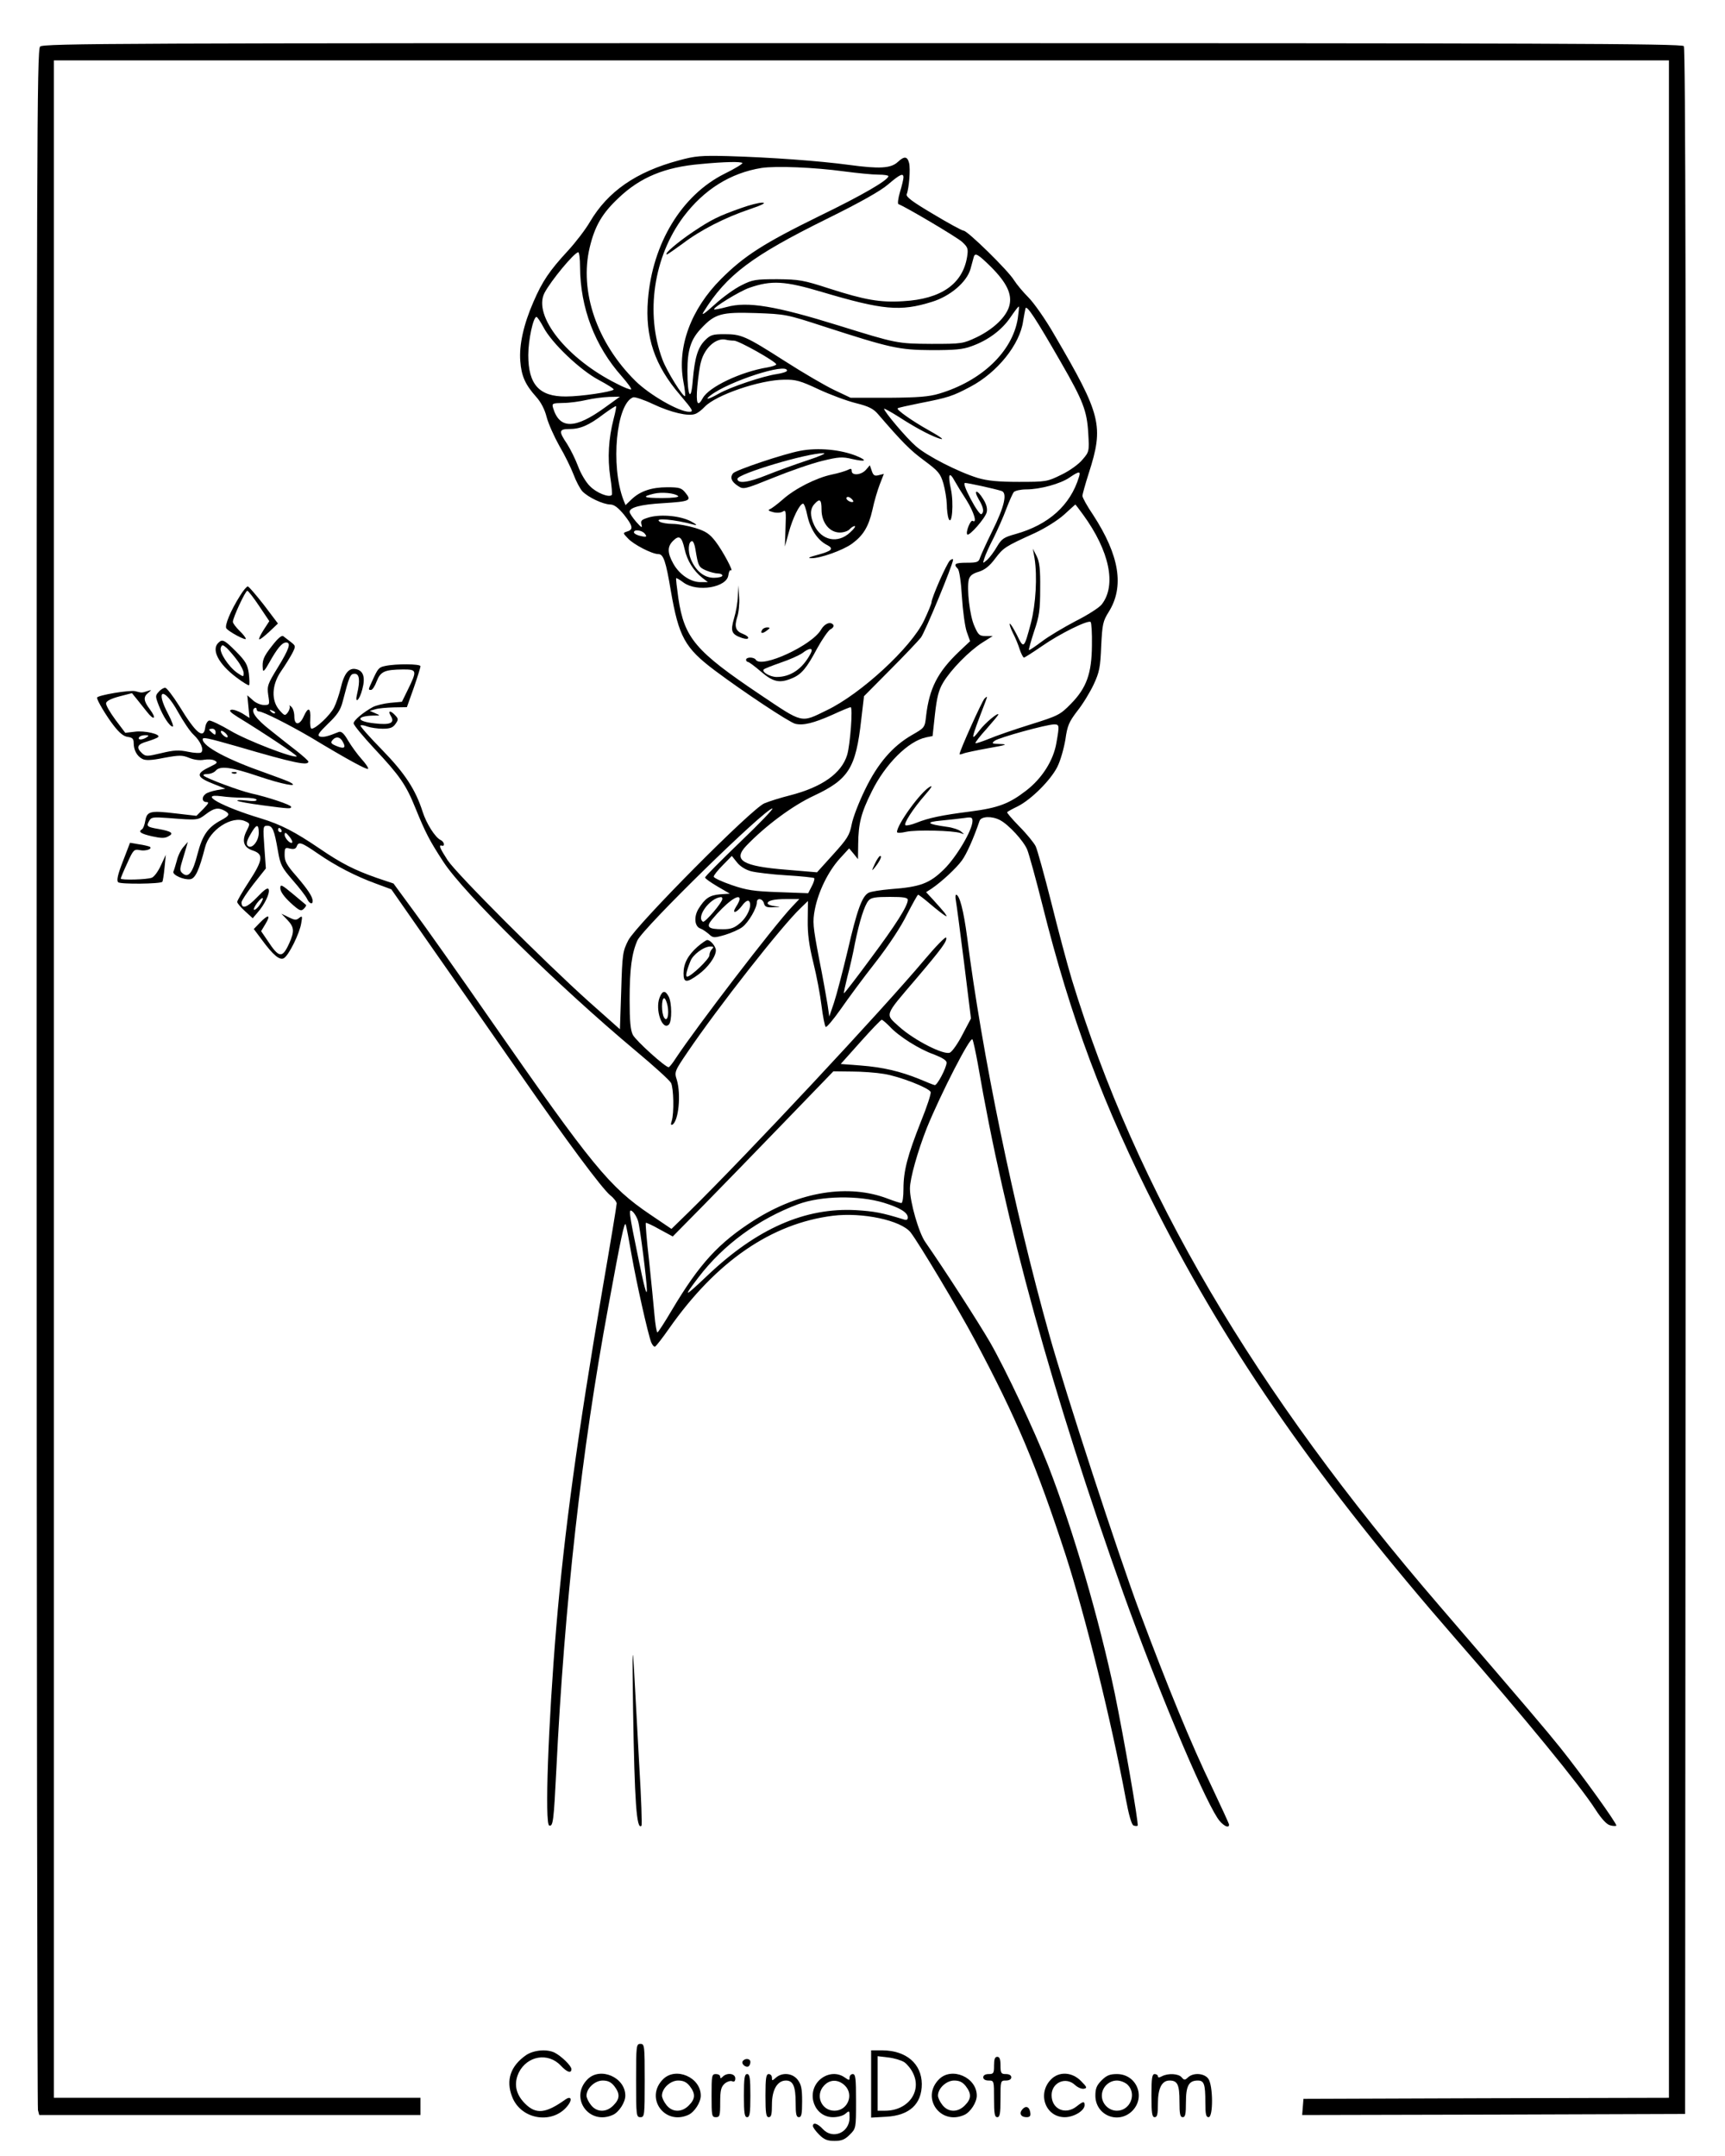 <?xml version="1.0" standalone="no"?>
<!DOCTYPE svg PUBLIC "-//W3C//DTD SVG 20010904//EN"
 "http://www.w3.org/TR/2001/REC-SVG-20010904/DTD/svg10.dtd">
<svg version="1.0" xmlns="http://www.w3.org/2000/svg"
 width="800pt" height="1000pt" viewBox="0 0 800 1000"
 preserveAspectRatio="xMidYMid meet">

<g transform="translate(0,1000) scale(0.1,-0.1)"
fill="#000000" stroke="none">
<path d="M186 9784 c-15 -14 -16 -462 -16 -4782 0 -2622 3 -4777 6 -4789 l6
-23 884 0 884 0 0 40 0 40 -850 0 -850 0 0 4725 0 4725 3745 0 3745 0 0 -4725
0 -4725 -847 -2 -848 -3 -3 -38 -3 -37 888 2 888 3 3 4789 c1 3532 -1 4792 -9
4802 -10 12 -628 14 -3810 14 -3439 0 -3799 -1 -3813 -16z"/>
<path d="M3148 9256 c-198 -53 -329 -144 -412 -285 -21 -36 -67 -96 -103 -135
-85 -92 -118 -141 -159 -236 -46 -105 -67 -201 -61 -275 5 -69 23 -109 73
-165 22 -24 40 -58 49 -94 8 -31 35 -91 59 -134 25 -42 54 -102 66 -133 11
-30 30 -66 41 -78 27 -28 95 -60 129 -61 18 0 36 -14 63 -46 42 -53 46 -70 16
-79 -21 -7 -21 -7 3 -32 25 -28 112 -73 141 -73 24 0 35 -33 58 -170 37 -214
65 -265 203 -369 132 -99 346 -241 374 -248 37 -9 85 3 171 41 43 20 82 36 86
36 11 0 -2 -173 -16 -221 -26 -86 -117 -150 -265 -188 -44 -11 -98 -28 -119
-37 -59 -24 -594 -564 -631 -635 -26 -51 -28 -63 -33 -234 l-6 -179 -145 129
c-205 184 -611 590 -654 655 -35 54 -43 72 -28 68 17 -6 13 18 -5 26 -25 12
-66 77 -83 131 -33 103 -82 178 -188 287 -58 59 -103 110 -100 113 3 3 17 1
32 -5 15 -5 47 -10 71 -10 34 0 47 5 59 22 14 20 14 24 -1 40 -22 24 -36 23
-21 -2 21 -33 -1 -44 -76 -35 -85 9 -87 34 -3 36 32 0 32 0 7 11 l-25 11 25 7
c14 5 53 8 86 9 l61 1 32 90 c17 49 31 94 31 100 0 11 -114 12 -164 1 -29 -6
-33 -10 -60 -70 -19 -41 -19 -41 -5 -41 6 0 18 18 26 40 18 46 37 54 123 55
64 0 65 -5 21 -95 l-27 -55 -55 -5 c-30 -3 -65 -12 -79 -19 -46 -25 -90 -62
-90 -76 0 -8 43 -60 96 -117 119 -127 147 -168 191 -277 46 -113 65 -150 129
-248 94 -145 528 -572 891 -876 84 -70 158 -137 165 -150 12 -23 15 -140 3
-177 -5 -15 -4 -20 4 -16 28 18 40 139 20 207 -12 37 -11 40 51 131 139 205
436 584 523 666 l34 33 -1 -88 c-1 -65 6 -117 26 -198 15 -60 32 -150 38 -200
6 -49 15 -93 19 -98 4 -4 35 33 69 81 34 49 106 147 162 218 60 77 119 166
146 222 26 50 49 92 52 92 3 0 28 -19 56 -43 28 -24 58 -47 66 -52 13 -8 13
-7 1 11 -8 10 -31 36 -50 57 l-36 39 25 16 c47 32 115 95 141 131 22 30 54
102 82 184 8 21 57 23 95 3 40 -21 109 -96 126 -137 8 -20 40 -135 70 -255
131 -525 282 -930 531 -1419 339 -667 752 -1258 1385 -1985 322 -369 577 -680
650 -794 27 -42 52 -69 67 -72 13 -4 26 -4 29 -2 6 6 -163 241 -261 363 -71
88 -131 159 -556 653 -868 1007 -1408 1927 -1708 2908 -22 73 -65 235 -96 360
-32 126 -64 242 -72 259 -8 16 -42 58 -76 92 -33 34 -59 64 -56 66 2 3 24 15
49 27 63 32 152 121 183 182 15 29 31 87 38 128 9 65 17 82 55 132 25 31 59
87 76 123 27 58 31 80 35 178 5 102 8 116 35 159 73 117 50 261 -72 449 -28
41 -50 81 -50 89 0 7 13 54 29 104 71 221 59 270 -158 641 -41 72 -96 150
-121 175 -25 25 -55 61 -67 80 -27 45 -216 230 -234 230 -7 0 -71 35 -141 77
-98 58 -127 80 -123 92 11 28 18 118 11 145 -8 31 -22 33 -52 5 -32 -30 -85
-33 -225 -14 -142 19 -362 35 -564 41 -123 3 -151 1 -227 -20z m295 -12 c3 -3
-34 -26 -83 -50 -198 -99 -334 -322 -355 -584 -14 -173 31 -305 149 -442 60
-71 64 -78 42 -78 -47 0 -183 78 -249 143 -179 177 -261 416 -212 620 24 100
58 158 135 230 100 95 214 142 378 156 114 11 187 12 195 5z m472 -39 c61 -8
131 -15 158 -15 26 0 47 -3 47 -7 0 -18 -120 -88 -320 -185 -259 -127 -349
-185 -456 -292 -140 -140 -204 -315 -175 -474 7 -35 10 -66 8 -69 -8 -8 -86
117 -105 170 -80 213 -41 476 98 662 95 126 218 203 362 226 68 10 243 3 383
-16z m275 -28 c0 -7 -7 -38 -16 -67 -9 -30 -12 -56 -7 -57 31 -11 271 -153
295 -175 27 -25 29 -32 23 -70 -21 -126 -121 -195 -296 -205 -107 -7 -179 6
-344 59 -120 39 -139 42 -240 43 -100 0 -115 -2 -166 -28 -31 -15 -87 -55
-125 -90 -49 -44 -64 -54 -50 -32 106 170 223 258 571 430 154 76 248 129 283
159 56 48 72 55 72 33z m-1500 -414 c1 -191 69 -369 194 -509 26 -30 46 -57
43 -60 -3 -3 -34 9 -68 27 -230 115 -388 314 -334 420 29 56 139 189 157 189
4 0 8 -30 8 -67z m1905 0 c74 -74 100 -128 86 -181 -14 -52 -73 -108 -151
-146 -64 -30 -68 -31 -210 -31 -159 1 -163 2 -430 85 -293 91 -423 113 -520
86 -30 -8 -56 -13 -58 -11 -8 7 117 84 163 100 103 36 165 32 336 -19 283 -84
364 -92 511 -46 85 26 162 92 179 153 6 23 13 48 15 55 6 21 19 14 79 -45z
m125 -241 c-25 -153 -167 -289 -365 -348 -47 -14 -97 -18 -235 -19 l-175 0
-76 36 c-42 20 -145 80 -229 134 -183 117 -202 125 -280 125 -54 0 -65 -3 -90
-28 -34 -34 -48 -81 -57 -185 -8 -105 -25 -77 -25 42 0 99 16 148 65 199 63
67 93 75 251 70 139 -5 144 -6 316 -62 309 -100 348 -109 500 -110 106 0 146
3 185 18 77 27 142 76 181 134 20 29 37 52 39 50 2 -2 -1 -27 -5 -56z m200
-202 c103 -179 121 -225 127 -330 5 -84 4 -86 -27 -122 -17 -21 -60 -52 -98
-70 -65 -32 -70 -33 -197 -33 -97 0 -145 5 -190 18 -91 28 -238 103 -288 148
-43 37 -147 160 -147 173 0 3 31 -14 69 -38 71 -46 134 -80 176 -96 43 -16 27
-2 -39 35 -75 42 -150 95 -143 101 2 3 49 13 103 24 132 26 151 32 234 76 125
66 230 196 245 305 4 24 9 51 11 59 6 16 48 -48 164 -250z m-2400 163 c38 -74
172 -201 258 -246 41 -22 71 -41 68 -44 -11 -11 -153 -32 -221 -32 -124 -1
-175 55 -175 192 0 70 23 177 38 177 4 0 18 -21 32 -47z m884 -63 c23 0 196
-98 196 -110 0 -4 -18 -10 -40 -14 -124 -20 -273 -91 -301 -143 -24 -44 -32
-25 -25 55 4 42 11 94 17 114 17 66 72 114 117 102 8 -2 24 -4 36 -4z m246
-139 c0 -5 -21 -12 -47 -16 -64 -9 -218 -61 -270 -91 -47 -27 -68 -31 -38 -8
84 65 355 153 355 115z m147 -87 c54 -25 132 -54 173 -64 60 -15 81 -26 103
-52 113 -131 149 -167 213 -214 66 -49 75 -60 89 -106 8 -28 15 -72 16 -97 0
-25 4 -55 8 -66 16 -39 25 71 11 136 -15 69 -8 85 17 39 10 -18 35 -59 56 -91
34 -55 50 -108 28 -95 -10 7 -34 -54 -25 -63 9 -9 83 75 90 103 4 17 -1 37
-16 61 -28 46 -48 46 -21 -1 23 -38 26 -60 12 -69 -5 -3 -27 28 -49 70 -25 48
-35 75 -26 75 13 0 133 -26 168 -37 29 -8 15 -72 -43 -188 -27 -55 -52 -110
-56 -122 -6 -20 -13 -23 -61 -23 -55 0 -64 -6 -42 -28 7 -7 15 -61 19 -129 4
-65 14 -138 22 -162 l16 -45 -53 -50 c-98 -94 -136 -169 -151 -296 -6 -55 -6
-55 -67 -90 -88 -51 -157 -130 -216 -252 -28 -57 -56 -129 -62 -161 -10 -51
-20 -67 -86 -140 l-75 -83 -142 12 c-203 16 -250 44 -186 111 88 92 214 186
313 232 162 76 195 128 220 352 l13 110 121 122 c67 67 131 135 143 150 19 25
149 339 149 361 0 5 -6 3 -14 -3 -15 -13 -86 -174 -86 -195 0 -6 -16 -45 -35
-85 -60 -125 -292 -339 -450 -415 -123 -60 -108 -63 -311 73 -299 201 -350
261 -378 446 -7 50 -12 92 -10 93 1 2 17 -7 34 -20 63 -46 202 -23 208 35 2
15 7 25 12 22 15 -10 -38 90 -72 134 -27 35 -45 47 -93 62 -33 10 -80 19 -105
19 -25 0 -52 5 -60 10 -31 20 68 11 160 -14 15 -4 10 2 -14 15 -48 26 -137 35
-194 20 -37 -11 -42 -15 -37 -34 5 -18 0 -15 -25 13 -16 19 -30 39 -30 46 0
20 50 34 153 40 127 8 135 12 107 47 -19 24 -28 27 -86 27 -72 0 -126 -18
-166 -57 l-27 -26 -10 25 c-60 159 -33 445 45 475 8 3 50 -11 92 -31 85 -40
165 -58 196 -46 12 4 31 19 44 33 52 55 256 125 369 126 53 1 75 -5 160 -45z
m-990 -83 c-140 -102 -212 -103 -242 -3 -6 21 -3 22 47 23 29 0 78 7 108 14
30 7 77 13 105 14 l50 1 -68 -49z m39 -53 c-24 -93 -29 -182 -16 -269 7 -44
10 -82 7 -85 -13 -13 -71 10 -101 41 -18 17 -43 59 -55 92 -12 32 -35 79 -51
104 -40 59 -38 69 10 69 51 0 91 17 159 69 30 22 56 39 58 37 2 -2 -3 -28 -11
-58z m2158 -270 c-40 -132 -141 -222 -294 -265 -54 -15 -64 -21 -86 -58 -13
-23 -34 -51 -45 -61 -22 -19 -22 -19 -14 6 4 14 23 57 43 95 19 39 46 99 59
135 14 36 29 71 35 78 6 6 31 12 57 12 64 0 159 26 201 55 44 30 53 31 44 3z
m-1859 -89 c5 -5 -23 -9 -75 -9 -85 0 -97 6 -38 20 37 9 98 3 113 -11z m1878
-86 c123 -169 156 -328 86 -417 -11 -14 -65 -49 -121 -77 -55 -29 -126 -71
-157 -95 -31 -23 -57 -41 -59 -39 -2 2 9 41 24 87 24 70 28 100 28 198 1 90
-3 123 -16 150 l-18 35 8 -45 c13 -83 6 -211 -17 -300 -32 -120 -33 -121 -65
-55 -16 31 -30 54 -33 52 -2 -3 4 -22 15 -44 11 -21 25 -55 31 -75 7 -21 16
-38 20 -38 3 0 41 24 83 53 83 58 215 123 226 112 4 -4 7 -52 6 -108 -1 -131
-25 -198 -98 -272 -49 -50 -58 -55 -186 -95 -74 -23 -161 -53 -194 -67 -32
-13 -60 -22 -62 -20 -3 2 20 32 51 66 30 34 55 64 55 67 0 12 -62 -40 -86 -72
-45 -58 -43 -49 26 131 10 27 10 28 -4 15 -12 -12 -116 -243 -116 -258 0 -2 8
-1 18 3 9 4 62 15 117 25 81 14 91 18 55 19 -40 1 -43 3 -27 15 19 15 241 76
275 76 25 0 26 -2 11 -87 -14 -81 -67 -164 -140 -220 -79 -61 -129 -80 -259
-97 -134 -17 -194 -30 -249 -52 -22 -9 -45 -14 -51 -12 -13 4 34 77 92 143 27
31 35 44 21 36 -42 -22 -153 -175 -153 -210 0 -5 17 -5 43 1 45 10 218 6 252
-6 19 -7 19 -7 1 8 -10 8 -39 18 -65 21 -93 13 -101 22 -26 29 39 4 87 9 108
12 32 5 37 3 37 -14 0 -42 -74 -167 -132 -224 -67 -66 -111 -82 -247 -92 -46
-4 -92 -11 -103 -17 -30 -16 -53 -78 -97 -269 -23 -96 -51 -204 -63 -240 l-22
-65 -8 55 c-5 30 -22 128 -40 217 -28 148 -30 167 -19 225 16 82 61 175 115
235 l44 48 21 -25 20 -25 1 70 c1 95 13 144 63 244 63 128 170 234 252 251
l30 6 11 101 c9 79 17 112 38 147 35 59 120 146 181 185 l49 31 -33 0 c-29 0
-34 5 -52 46 -22 48 -36 174 -26 216 5 18 18 28 46 36 28 9 50 26 76 61 39 51
44 55 185 119 49 23 106 59 135 85 28 26 51 46 52 47 1 0 17 -21 36 -47z
m-2033 -88 c13 -16 8 -18 -27 -9 -13 4 -23 10 -23 15 0 15 37 10 50 -6z m185
-72 c12 -54 41 -100 82 -133 l26 -20 -35 0 c-45 0 -97 35 -125 85 -28 50 -29
79 -2 106 29 29 41 20 54 -38z m50 0 c13 -79 15 -84 50 -99 19 -8 44 -14 55
-14 11 0 20 -4 20 -10 0 -5 -17 -10 -39 -10 -45 0 -84 31 -107 86 -15 37 -12
84 6 84 5 0 12 -17 15 -37z m207 -1359 c-89 -86 -162 -159 -162 -164 0 -5 26
-23 58 -42 l57 -33 -45 -3 c-49 -4 -70 -18 -101 -68 -22 -37 -18 -82 10 -91 9
-3 26 -15 38 -25 20 -19 24 -19 76 -4 29 9 66 25 81 37 28 22 66 87 66 114 0
22 27 18 33 -5 4 -16 13 -20 44 -18 36 1 37 1 6 5 -18 2 -33 8 -33 13 0 13 29
20 89 20 l58 0 -35 -37 c-84 -89 -438 -551 -537 -700 -15 -24 -31 -43 -34 -43
-16 0 -152 123 -166 150 -11 22 -15 63 -15 163 0 143 10 216 36 275 27 59 593
612 626 612 7 0 -60 -70 -150 -156z m51 -135 c23 -6 97 -15 165 -19 67 -4 125
-10 128 -13 3 -3 -2 -20 -11 -37 l-17 -33 -136 5 c-116 4 -149 9 -219 33 -46
16 -83 33 -83 39 0 6 19 30 42 53 l42 43 24 -30 c14 -18 39 -34 65 -41z m-133
-128 c0 -17 -81 -112 -90 -106 -33 21 32 110 83 114 4 1 7 -3 7 -8z m80 -1 c0
-6 -7 -22 -16 -35 -23 -36 1 -31 28 5 13 18 26 26 31 21 17 -17 -4 -70 -39
-101 -28 -24 -43 -30 -82 -30 -67 0 -79 10 -50 45 65 78 128 124 128 95z m780
-4 c0 -28 -56 -116 -173 -273 -66 -90 -122 -162 -123 -160 -2 1 6 36 16 77 11
41 27 111 35 155 21 103 44 176 63 198 12 14 32 17 99 17 63 0 83 -3 83 -14z"/>
<path d="M3440 9036 c-108 -38 -140 -54 -224 -110 -73 -49 -140 -106 -123
-106 3 0 36 23 73 50 81 62 196 121 312 160 59 20 77 30 57 30 -16 0 -59 -11
-95 -24z"/>
<path d="M3711 7909 c-79 -15 -298 -89 -311 -104 -16 -19 -8 -40 24 -60 24
-16 30 -14 162 39 76 31 177 66 226 78 77 19 95 20 140 9 62 -14 73 -8 23 13
-74 31 -181 41 -264 25z m34 -44 c-55 -18 -140 -49 -190 -69 -84 -34 -135 -41
-135 -17 0 23 324 120 400 119 14 0 -20 -15 -75 -33z"/>
<path d="M4016 7821 c-22 -25 -66 -28 -66 -6 0 12 -4 13 -19 5 -11 -5 -43 -15
-73 -21 -72 -15 -171 -65 -227 -115 -25 -22 -53 -43 -61 -46 -10 -4 -5 -8 14
-13 17 -5 36 -4 46 2 15 10 16 3 13 -76 l-3 -86 18 65 c18 67 50 132 66 134 5
1 14 -24 20 -54 13 -62 47 -115 90 -137 35 -18 26 -28 -44 -47 -38 -10 -47
-15 -27 -15 40 -1 145 36 188 67 52 38 77 78 95 157 8 39 24 92 34 118 l19 49
-24 -6 c-19 -5 -25 -1 -32 20 l-9 26 -18 -21z m-59 -148 c-8 -7 -37 9 -31 19
3 5 12 4 20 -3 8 -6 13 -14 11 -16z m-147 -37 c0 -60 37 -106 85 -106 18 0 38
7 45 15 7 8 18 15 24 15 6 0 -4 -14 -22 -30 -57 -53 -132 -37 -166 34 -20 43
-20 75 1 98 25 28 33 22 33 -26z"/>
<path d="M3422 7234 c-1 -28 -9 -74 -18 -103 -17 -59 -12 -73 37 -90 36 -12
40 5 4 19 -34 13 -40 34 -26 78 7 20 11 62 9 92 l-4 55 -2 -51z"/>
<path d="M3808 7080 c-41 -73 -277 -182 -303 -140 -3 6 -15 10 -26 10 -10 0
-19 -4 -19 -10 0 -5 4 -10 8 -10 5 0 32 -20 61 -45 57 -49 87 -55 144 -31 44
18 68 47 117 139 23 42 51 82 61 88 11 5 17 14 14 20 -12 18 -40 8 -57 -21z
m-49 -112 c-37 -70 -92 -108 -157 -108 -31 0 -71 24 -60 35 4 4 40 18 80 32
39 13 83 33 98 43 36 28 54 26 39 -2z"/>
<path d="M3535 7079 c-11 -17 0 -20 21 -4 17 13 17 14 2 15 -9 0 -20 -5 -23
-11z"/>
<path d="M4057 5993 c-15 -32 -15 -35 -1 -18 24 30 36 55 26 55 -4 0 -16 -17
-25 -37z"/>
<path d="M3235 5609 c-45 -40 -65 -78 -65 -124 0 -44 14 -45 69 -5 44 32 81
83 81 112 0 18 -25 48 -40 48 -5 0 -25 -14 -45 -31z m67 -11 c-7 -7 -12 -20
-12 -29 0 -17 -86 -99 -103 -99 -9 0 -4 25 15 72 11 30 62 68 93 68 15 0 16
-3 7 -12z"/>
<path d="M3059 5373 c-22 -57 13 -155 43 -125 15 15 14 102 -1 130 -16 30 -29
28 -42 -5z m37 -38 c8 -43 -2 -77 -16 -55 -13 20 -13 90 0 90 5 0 12 -16 16
-35z"/>
<path d="M1114 7238 c-44 -69 -74 -141 -64 -153 14 -17 90 -57 90 -48 0 5 -13
22 -30 38 -16 16 -30 34 -30 41 0 19 58 144 67 144 4 0 29 -32 55 -71 l47 -70
-26 -40 c-14 -22 -24 -42 -21 -44 3 -3 23 13 46 34 l41 39 -65 86 c-37 47 -70
86 -75 86 -5 0 -21 -19 -35 -42z"/>
<path d="M1262 7005 c-41 -52 -47 -68 -43 -110 1 -14 10 -4 31 34 36 64 58 91
77 91 24 0 14 -30 -38 -115 -48 -78 -51 -87 -45 -129 7 -45 7 -46 -20 -46 -15
0 -39 10 -52 23 l-25 22 5 -52 5 -53 -33 21 c-19 11 -42 19 -51 17 -13 -3 -5
-12 30 -34 118 -72 277 -178 273 -182 -12 -11 -230 73 -306 118 -47 28 -92 49
-100 48 -8 -2 -16 -16 -18 -31 -7 -59 -43 -29 -121 99 -29 46 -58 84 -65 84
-7 0 -21 -8 -30 -19 -16 -17 -16 -21 0 -62 20 -52 51 -99 65 -99 5 0 -4 26
-21 58 -63 119 -19 127 46 9 24 -43 56 -91 72 -105 32 -30 49 -69 35 -82 -4
-4 -32 -3 -60 3 -43 9 -66 8 -124 -6 -67 -16 -73 -16 -90 -1 -29 27 -23 42 24
55 23 7 46 16 50 20 16 13 -64 32 -109 25 l-43 -5 -46 61 c-25 34 -45 68 -43
77 2 10 24 21 62 31 l58 15 22 -27 c11 -14 33 -41 47 -59 34 -44 47 -33 14 11
-30 40 -31 58 -7 77 16 14 16 14 -3 8 -28 -9 -27 -9 -57 -1 -24 7 -178 -19
-178 -30 0 -13 43 -85 77 -129 27 -35 47 -51 66 -53 21 -3 27 -9 27 -28 0 -33
15 -61 40 -74 15 -8 42 -7 101 5 71 13 84 13 116 0 22 -9 49 -13 69 -9 18 3
40 2 50 -4 15 -8 12 -12 -19 -27 -72 -34 -69 -49 18 -83 l50 -20 -40 -7 c-22
-4 -46 -12 -52 -18 -19 -14 -16 -37 4 -37 14 0 10 -7 -14 -32 l-32 -32 -95 11
c-118 14 -134 11 -142 -33 -3 -19 -10 -37 -15 -40 -20 -12 -6 -21 46 -33 42
-9 59 -10 76 0 27 14 15 23 -46 34 -53 9 -57 13 -44 36 10 19 17 20 87 15 140
-11 139 -11 176 17 38 29 57 33 87 17 27 -15 24 -23 -15 -44 -62 -33 -87 -69
-110 -157 -22 -87 -42 -113 -69 -90 -13 11 -14 18 -3 54 7 23 16 53 20 67 l7
25 -20 -23 c-12 -13 -26 -42 -31 -64 -6 -21 -13 -45 -16 -51 -5 -15 48 -39 78
-35 24 3 42 43 69 148 20 81 125 149 186 121 23 -10 23 -12 8 -42 -25 -48 -16
-79 25 -93 53 -17 51 -43 -14 -143 -31 -47 -56 -91 -56 -96 0 -6 16 -25 36
-43 l36 -33 23 27 c32 36 58 90 51 107 -4 10 -20 -1 -54 -37 -46 -48 -72 -57
-72 -23 0 7 25 45 56 85 l57 72 -7 99 c-7 96 -6 99 14 99 24 0 32 -19 49 -117
11 -65 18 -77 68 -135 30 -34 60 -73 66 -85 11 -24 27 -31 27 -12 0 20 -23 54
-76 116 -44 50 -54 68 -54 97 0 34 2 36 25 30 18 -4 27 -1 31 10 9 24 21 20
98 -33 84 -58 175 -105 271 -140 l70 -26 200 -287 c110 -157 286 -409 390
-559 225 -324 384 -538 425 -573 17 -13 30 -31 30 -38 0 -8 -29 -184 -65 -392
-116 -677 -178 -1132 -215 -1571 -38 -457 -54 -915 -33 -922 18 -6 21 20 33
257 38 774 117 1481 241 2149 59 322 75 398 81 381 3 -8 15 -71 27 -140 23
-131 75 -363 91 -406 6 -14 14 -23 19 -19 5 3 34 40 64 83 218 311 474 487
759 523 138 17 316 -21 361 -77 38 -49 222 -356 299 -501 191 -358 285 -581
421 -998 91 -283 211 -767 278 -1128 14 -75 27 -121 36 -124 8 -3 16 -3 19 -1
6 7 -64 408 -106 613 -72 344 -194 762 -310 1060 -63 160 -196 443 -269 570
-56 96 -210 335 -299 463 -31 43 -72 187 -72 249 0 47 36 174 79 283 65 159
202 426 211 409 4 -8 15 -59 25 -114 126 -735 345 -1529 675 -2456 153 -427
363 -929 436 -1041 21 -33 54 -52 54 -31 0 4 -36 82 -79 173 -97 201 -205 464
-338 820 -98 264 -339 1002 -417 1280 -165 589 -312 1303 -381 1845 -16 121
-35 195 -51 195 -3 0 -4 -12 -1 -27 3 -16 20 -145 38 -288 l32 -259 -39 -74
c-21 -41 -47 -78 -58 -84 -26 -14 -165 56 -236 120 -66 60 -71 47 76 219 124
146 147 178 142 194 -2 7 -47 -39 -100 -102 -194 -231 -821 -903 -1095 -1172
l-79 -77 -99 67 c-188 127 -267 223 -740 903 -147 212 -309 441 -359 508 l-91
124 -80 27 c-102 36 -163 67 -261 134 -118 80 -180 112 -274 141 -180 54 -294
117 -185 103 26 -4 74 -7 106 -7 33 0 59 -4 59 -10 0 -6 -19 -7 -47 -3 -27 3
-45 3 -42 -1 4 -4 55 -13 115 -21 128 -17 134 -17 134 -7 0 9 -108 45 -185 62
-53 12 -204 68 -220 82 -5 4 2 8 17 8 14 0 31 7 38 15 20 24 70 18 197 -25
112 -38 192 -53 151 -30 -9 6 -63 26 -119 46 -172 60 -289 122 -289 155 0 11
20 7 160 -33 266 -78 331 -91 330 -70 -1 4 -24 25 -53 48 -29 22 -84 66 -123
97 -67 52 -94 90 -73 103 5 3 9 0 9 -5 0 -6 5 -11 11 -11 19 0 139 -61 240
-120 169 -102 261 -152 266 -146 3 3 -10 23 -29 44 -20 22 -48 61 -63 86 -20
35 -32 45 -44 41 -51 -21 -73 -26 -88 -21 -13 5 -5 17 38 59 43 41 58 63 68
102 31 119 35 130 56 130 22 0 26 -31 11 -94 -12 -49 11 -30 24 21 15 55 6 86
-27 94 -34 9 -57 -18 -73 -88 -7 -29 -21 -70 -31 -90 -18 -35 -83 -97 -104
-98 -5 0 -8 20 -6 45 3 53 -10 58 -30 13 -19 -43 -44 -44 -44 -1 0 18 -6 38
-14 45 -8 7 -11 8 -8 3 3 -6 -1 -19 -8 -29 -13 -17 -15 -17 -39 10 -39 45 -36
117 7 180 19 27 42 65 52 83 17 34 17 35 -6 53 -13 10 -29 22 -35 27 -7 6 -25
-9 -52 -44z m13 -313 c-3 -3 -11 0 -18 7 -9 10 -8 11 6 5 10 -3 15 -9 12 -12z
m-275 -88 c0 -14 -3 -14 -15 -4 -8 7 -15 14 -15 16 0 2 7 4 15 4 8 0 15 -7 15
-16z m50 -9 c7 -8 8 -15 2 -15 -5 0 -15 7 -22 15 -7 8 -8 15 -2 15 5 0 15 -7
22 -15z m-370 -15 c-20 -13 -43 -13 -35 0 3 6 16 10 28 10 18 0 19 -2 7 -10z
m910 -21 c16 -28 6 -34 -30 -19 -24 10 -28 15 -19 26 16 20 37 17 49 -7z
m-390 -422 c0 -39 -33 -78 -51 -60 -8 8 -5 23 12 52 28 50 39 52 39 8z m105
13 c3 -5 1 -10 -4 -10 -6 0 -11 5 -11 10 0 6 2 10 4 10 3 0 8 -4 11 -10z m50
-58 c-8 -8 -35 20 -35 37 1 12 5 11 21 -8 11 -13 17 -26 14 -29z m-149 -287
c-9 -14 -21 -25 -27 -25 -5 0 0 13 12 30 27 35 39 32 15 -5z m2920 -566 c41
-45 137 -106 206 -130 38 -15 58 -27 58 -38 -1 -25 -44 -106 -55 -104 -6 1
-38 14 -71 28 -89 36 -169 55 -273 63 l-92 7 92 103 c50 56 94 102 98 102 4 0
20 -14 37 -31z m-27 -220 c72 -11 210 -65 217 -84 3 -7 -17 -68 -45 -137 -62
-157 -81 -228 -81 -312 0 -37 -4 -66 -10 -66 -5 0 -33 9 -62 20 -182 70 -408
34 -618 -98 -167 -106 -256 -203 -385 -420 -33 -56 -63 -102 -66 -102 -4 0
-10 37 -14 83 -4 45 -15 158 -25 252 -11 93 -17 171 -15 173 2 2 31 -11 64
-30 l61 -33 143 145 c78 80 246 252 372 383 l230 238 85 -1 c47 0 114 -5 149
-11z m1 -598 c74 -23 110 -45 110 -68 0 -11 -6 -14 -22 -8 -97 30 -135 37
-218 42 -236 13 -460 -85 -690 -304 -109 -103 -114 -104 -41 -8 115 151 277
270 461 339 108 40 282 43 400 7z m-1141 -84 c9 -26 41 -280 41 -320 0 -33
-13 16 -39 144 -45 218 -47 236 -28 220 9 -7 21 -27 26 -44z"/>
<path d="M1012 7018 c-32 -32 1 -97 83 -159 30 -23 58 -40 60 -37 3 3 2 27 -1
54 -6 42 -15 57 -59 102 -55 55 -64 59 -83 40z m89 -82 c16 -21 29 -48 29 -58
0 -19 -1 -18 -31 2 -40 29 -83 95 -75 116 6 15 8 15 28 -2 11 -11 34 -37 49
-58z"/>
<path d="M1078 6413 c7 -3 16 -2 19 1 4 3 -2 6 -13 5 -11 0 -14 -3 -6 -6z"/>
<path d="M570 6005 c-24 -61 -30 -89 -22 -97 10 -10 196 -8 205 2 2 3 7 32 10
65 l6 60 -23 -49 c-12 -27 -31 -53 -42 -57 -22 -9 -144 -12 -144 -4 0 3 13 35
30 71 28 63 32 66 58 61 28 -6 62 6 46 16 -5 2 -27 8 -50 11 l-41 7 -33 -86z"/>
<path d="M1300 5880 c0 -15 17 -39 47 -67 42 -38 49 -41 62 -28 8 8 13 16 10
18 -2 2 -30 25 -61 51 -53 44 -58 46 -58 26z"/>
<path d="M1333 5733 c32 -34 33 -53 8 -109 -32 -70 -47 -68 -100 13 l-30 44
21 35 c25 42 12 44 -26 5 l-29 -30 36 -48 c54 -74 85 -99 104 -87 23 14 73
116 80 162 6 33 5 36 -10 24 -13 -11 -21 -10 -49 4 l-33 16 28 -29z"/>
<path d="M2936 2070 c7 -427 16 -561 39 -538 3 3 -1 126 -10 274 -8 148 -19
346 -24 439 -8 138 -9 104 -5 -175z"/>
<path d="M2950 350 c0 -163 1 -170 20 -170 19 0 20 7 20 170 0 163 -1 170 -20
170 -19 0 -20 -7 -20 -170z"/>
<path d="M2440 468 c-72 -50 -95 -116 -65 -193 42 -110 195 -131 262 -36 18
26 9 40 -15 23 -91 -65 -136 -70 -187 -19 -44 44 -53 93 -29 144 39 78 136 95
195 32 29 -31 49 -37 49 -16 0 15 -45 59 -77 76 -36 18 -97 13 -133 -11z"/>
<path d="M4040 334 l0 -156 70 4 c108 6 165 59 165 152 -1 94 -72 155 -182
156 l-53 0 0 -156z m154 101 c13 -9 32 -32 41 -52 41 -85 -25 -173 -130 -173
l-35 0 0 126 0 127 50 -6 c27 -3 60 -13 74 -22z"/>
<path d="M4610 420 c0 -36 -2 -40 -25 -40 -16 0 -25 -6 -25 -15 0 -9 9 -15 25
-15 25 0 25 -1 25 -85 0 -69 3 -85 15 -85 12 0 15 16 15 85 0 84 0 85 25 85
16 0 25 6 25 15 0 9 -9 15 -25 15 -22 0 -25 4 -25 40 0 29 -4 40 -15 40 -11 0
-15 -11 -15 -40z"/>
<path d="M3444 439 c-7 -12 15 -31 28 -23 4 3 8 12 8 20 0 17 -26 19 -36 3z"/>
<path d="M2725 356 c-86 -86 7 -216 118 -165 28 13 57 58 57 89 0 85 -116 135
-175 76z m124 -32 c27 -35 26 -59 -4 -89 -33 -34 -77 -33 -104 1 -12 15 -21
34 -21 44 0 34 39 70 75 70 24 0 39 -7 54 -26z"/>
<path d="M3075 356 c-86 -86 7 -216 118 -165 28 13 57 58 57 89 0 85 -116 135
-175 76z m124 -32 c27 -35 26 -59 -4 -89 -33 -34 -77 -33 -104 1 -12 15 -21
34 -21 44 0 34 39 70 75 70 24 0 39 -7 54 -26z"/>
<path d="M3300 280 c0 -93 1 -100 20 -100 18 0 20 7 20 68 0 56 4 72 20 87 10
9 26 15 35 12 10 -5 15 0 15 13 0 23 -38 28 -58 8 -9 -9 -12 -9 -12 0 0 7 -9
12 -20 12 -19 0 -20 -7 -20 -100z"/>
<path d="M3450 280 c0 -82 3 -100 15 -100 12 0 15 18 15 100 0 82 -3 100 -15
100 -12 0 -15 -18 -15 -100z"/>
<path d="M3550 280 c0 -82 3 -100 15 -100 12 0 15 13 15 59 0 68 25 111 65
111 33 0 45 -27 45 -104 0 -52 3 -66 15 -66 12 0 15 15 15 74 0 59 -4 78 -21
100 -24 31 -72 35 -101 9 -17 -15 -18 -15 -18 0 0 10 -7 17 -15 17 -12 0 -15
-18 -15 -100z"/>
<path d="M3799 351 c-62 -62 -22 -171 64 -171 24 0 48 7 59 17 17 15 18 14 18
-19 0 -70 -78 -103 -124 -53 -24 26 -46 33 -46 14 0 -6 13 -24 29 -40 23 -23
38 -29 71 -29 33 0 48 6 71 29 29 29 29 30 29 155 0 105 -2 126 -15 126 -8 0
-15 -7 -15 -16 0 -14 -2 -14 -22 0 -36 26 -85 20 -119 -13z m118 -23 c45 -42
15 -118 -47 -118 -61 0 -91 72 -48 117 27 29 65 29 95 1z"/>
<path d="M4355 356 c-86 -86 7 -216 118 -165 28 13 57 58 57 89 0 85 -116 135
-175 76z m124 -32 c27 -35 26 -59 -4 -89 -33 -34 -77 -33 -104 1 -12 15 -21
34 -21 44 0 34 39 70 75 70 24 0 39 -7 54 -26z"/>
<path d="M4875 356 c-66 -66 -27 -176 63 -176 42 0 92 30 92 56 0 19 -7 18
-37 -6 -52 -41 -116 -13 -116 52 0 59 66 88 109 47 12 -11 30 -19 41 -17 16 3
14 8 -14 36 -41 42 -101 45 -138 8z"/>
<path d="M5109 351 c-23 -23 -29 -38 -29 -71 0 -91 106 -135 171 -71 64 65 20
171 -71 171 -33 0 -48 -6 -71 -29z m121 -21 c43 -43 11 -120 -50 -120 -38 0
-70 32 -70 70 0 38 32 70 70 70 17 0 39 -9 50 -20z"/>
<path d="M5340 280 c0 -82 3 -100 15 -100 12 0 15 14 15 63 0 71 18 107 54
107 37 0 46 -19 46 -97 0 -58 3 -73 15 -73 12 0 15 14 15 69 0 76 13 101 55
101 29 0 35 -16 35 -101 0 -55 3 -69 15 -69 22 0 21 147 -1 178 -18 26 -69 30
-94 7 -15 -14 -18 -14 -30 0 -14 17 -62 20 -91 5 -13 -7 -19 -7 -19 0 0 5 -7
10 -15 10 -12 0 -15 -18 -15 -100z"/>
<path d="M4741 216 c-16 -19 -6 -36 20 -36 15 0 20 6 17 22 -4 27 -21 33 -37
14z"/>
</g>
</svg>
